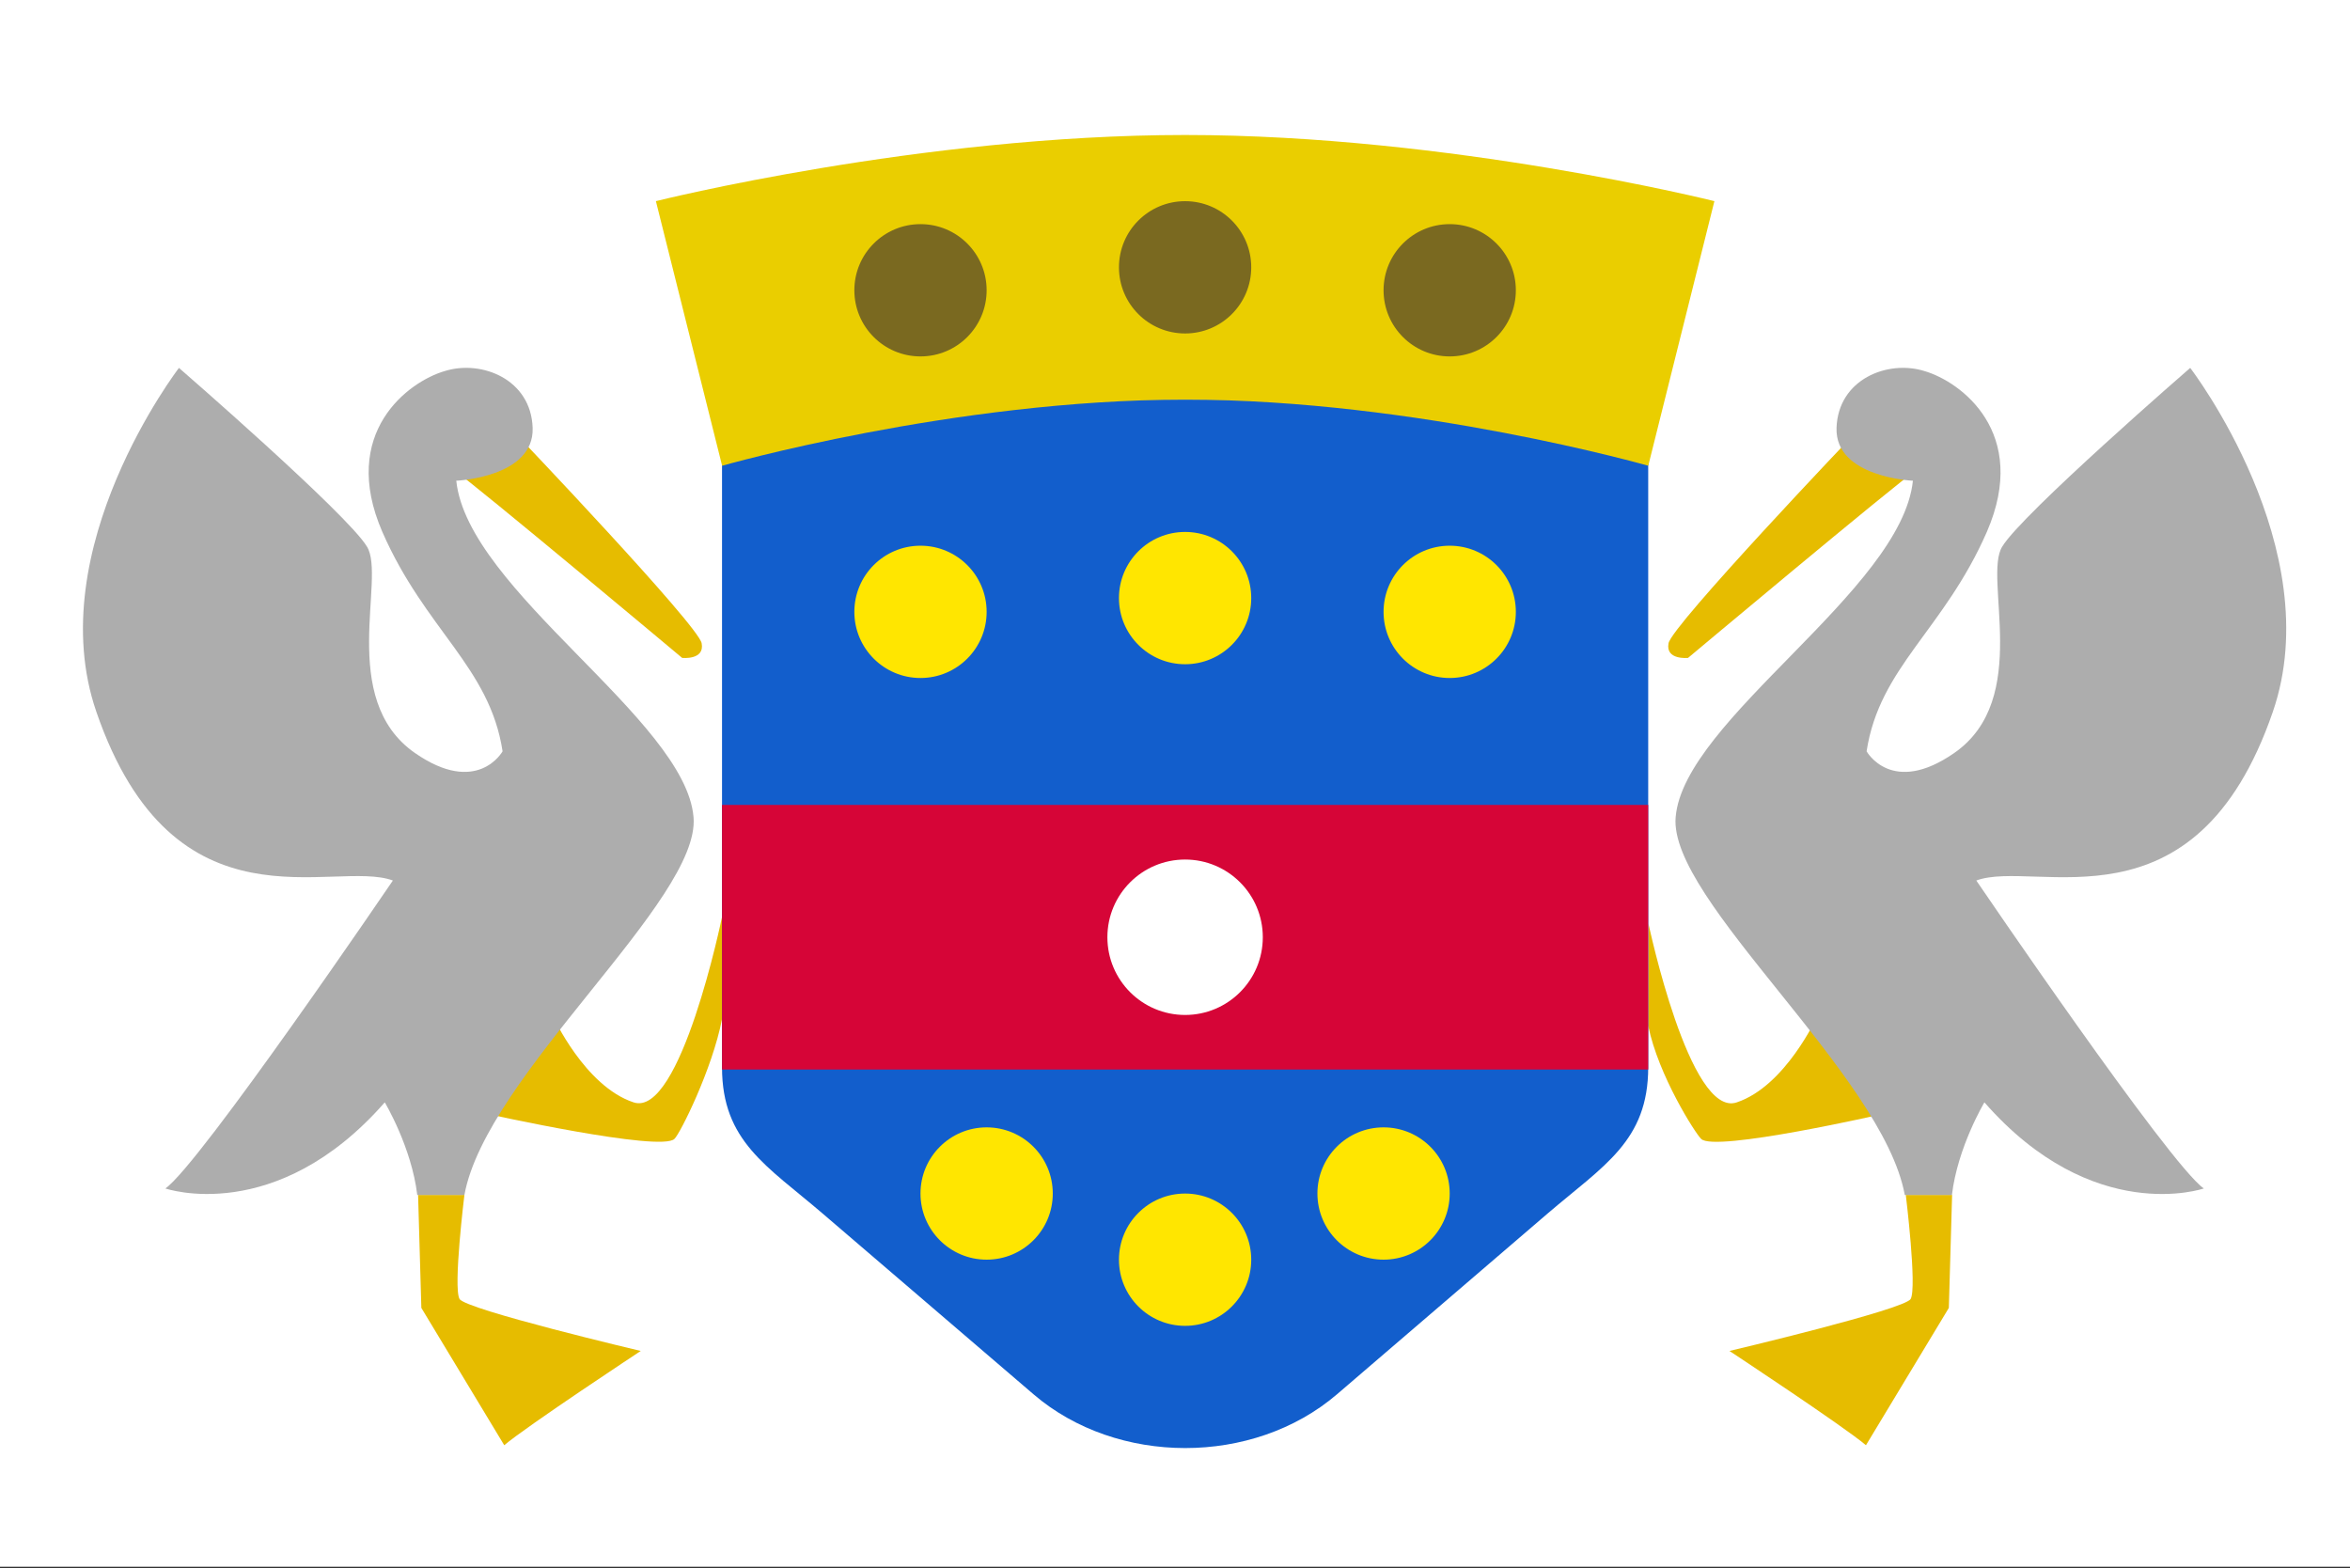 <svg width="517" height="345" viewBox="0 0 517 345" fill="none" xmlns="http://www.w3.org/2000/svg">
<rect x="0" y="0" width="517" height="345" fill="#333333" stroke="none"/>
<g clip-path="url(#clip0_4920_18898)">
<path d="M0 0H517V344.663H0V0Z" fill="white"/>
<path d="M158.846 201.711C158.846 201.711 149.718 246.07 139.348 242.495C128.624 238.921 121.646 223.552 121.646 223.552L106.985 245C106.985 245 145.538 253.562 148.395 250.523C149.627 249.372 156.685 235.276 158.836 224.219V201.711H158.846ZM102.168 262.873C102.168 262.873 99.664 283.25 101.098 285.754C102.35 288.076 140.963 297.194 140.963 297.194C140.963 297.194 115.76 313.815 110.933 317.935L92.697 287.723L91.98 262.873H102.168ZM113.609 95.564C113.609 95.564 153.646 137.571 154.363 141.509C155.08 145.265 150.071 144.73 150.071 144.73C150.071 144.73 104.844 106.833 99.664 103.259C94.302 99.674 113.609 95.564 113.609 95.564Z" fill="#E6BC00"/>
<path d="M100.381 105.753C100.381 105.753 117.537 105.036 117.183 94.13C116.83 83.406 105.924 79.115 97.877 81.619C89.829 83.942 74.642 95.201 84.114 117.011C93.585 138.641 107.712 146.688 110.569 165.278C110.569 165.278 105.056 175.235 91.263 165.632C74.198 153.747 85.002 127.018 80.721 120.233C76.429 113.083 39.371 80.933 39.371 80.933C39.371 80.933 8.835 120.687 21.195 156.584C38.31 206.275 73.44 188.877 86.436 193.703C86.436 193.703 43.895 256.268 36.382 261.448C36.382 261.448 60.697 269.85 84.649 242.505C84.649 242.505 90.546 252.34 91.798 262.882H102.168C106.995 236.426 154.181 197.995 152.576 179.758C150.788 158.301 102.885 129.886 100.381 105.753Z" fill="#ADADAD"/>
<path d="M362.678 203.236C362.678 203.236 371.725 246.08 382.095 242.506C392.819 238.931 399.796 223.562 399.796 223.562L414.458 245.01C414.458 245.01 377.097 253.573 374.239 250.533C373.018 249.382 364.828 236.609 362.607 225.632L362.678 203.236ZM419.275 262.873C419.275 262.873 421.779 283.25 420.345 285.754C419.093 288.076 380.48 297.194 380.48 297.194C380.48 297.194 405.683 313.815 410.51 317.935L428.746 287.723L429.463 262.873H419.275ZM407.834 95.564C407.834 95.564 367.797 137.571 367.08 141.509C366.363 145.265 371.372 144.73 371.372 144.73C371.372 144.73 416.599 106.833 421.779 103.259C426.969 99.674 407.834 95.564 407.834 95.564Z" fill="#E6BC00"/>
<path d="M158.846 87.91H362.607V234.791C362.607 251.008 352.822 256.39 340.483 266.952L294.114 306.747C275.686 322.519 245.737 322.469 227.399 306.747L180.94 266.932C168.742 256.48 158.846 251.068 158.846 234.801V87.91Z" fill="#125ECC"/>
<path d="M202.509 149.152C194.471 149.152 187.958 142.639 187.958 134.602C187.958 126.564 194.471 120.051 202.509 120.051C210.546 120.051 217.059 126.564 217.059 134.602C217.059 142.639 210.546 149.152 202.509 149.152ZM260.722 146.123C252.684 146.123 246.171 139.61 246.171 131.572C246.171 123.534 252.684 117.021 260.722 117.021C268.759 117.021 275.272 123.534 275.272 131.572C275.272 139.61 268.759 146.123 260.722 146.123ZM318.935 149.152C310.897 149.152 304.384 142.639 304.384 134.602C304.384 126.564 310.897 120.051 318.935 120.051C326.972 120.051 333.485 126.564 333.485 134.602C333.485 142.639 326.972 149.152 318.935 149.152ZM217.059 277.11C209.022 277.11 202.509 270.597 202.509 262.559C202.509 254.521 209.022 248.008 217.059 248.008C225.097 248.008 231.61 254.521 231.61 262.559C231.62 270.597 225.097 277.11 217.059 277.11ZM260.722 291.671C252.684 291.671 246.171 285.158 246.171 277.12C246.171 269.082 252.684 262.569 260.722 262.569C268.759 262.569 275.272 269.082 275.272 277.12C275.272 285.147 268.759 291.671 260.722 291.671ZM304.384 277.11C296.346 277.11 289.833 270.597 289.833 262.559C289.833 254.521 296.346 248.008 304.384 248.008C312.422 248.008 318.935 254.521 318.935 262.559C318.935 270.597 312.422 277.11 304.384 277.11Z" fill="#FFE600"/>
<path d="M158.846 177.072H362.607V235.285H158.846V177.072Z" fill="#D60537"/>
<path d="M144.296 44.248C144.296 44.248 202.508 29.697 260.732 29.697C318.955 29.697 377.168 44.248 377.168 44.248L362.617 102.461C362.617 102.461 311.674 87.91 260.742 87.91C209.809 87.91 158.866 102.461 158.866 102.461L144.296 44.248Z" fill="#EACE00"/>
<path d="M260.722 73.359C252.684 73.359 246.171 66.846 246.171 58.809C246.171 50.771 252.684 44.258 260.722 44.258C268.759 44.258 275.272 50.771 275.272 58.809C275.272 66.846 268.759 73.359 260.722 73.359ZM318.934 78.408C310.897 78.408 304.384 71.895 304.384 63.857C304.384 55.82 310.897 49.307 318.934 49.307C326.972 49.307 333.485 55.82 333.485 63.857C333.485 71.895 326.972 78.408 318.934 78.408ZM202.509 78.408C194.471 78.408 187.958 71.895 187.958 63.857C187.958 55.82 194.471 49.307 202.509 49.307C210.546 49.307 217.059 55.82 217.059 63.857C217.059 71.895 210.546 78.408 202.509 78.408Z" fill="#7A6920"/>
<path d="M368.645 179.758C367.04 197.995 414.226 236.426 419.053 262.882H429.423C430.675 252.34 436.572 242.505 436.572 242.505C460.524 269.86 484.839 261.448 484.839 261.448C477.326 256.268 434.785 193.703 434.785 193.703C447.791 188.877 482.92 206.275 500.026 156.584C512.385 120.687 481.85 80.933 481.85 80.933C481.85 80.933 444.792 113.083 440.5 120.233C436.209 127.028 447.023 153.757 429.958 165.632C416.165 175.235 410.651 165.278 410.651 165.278C413.509 146.688 427.636 138.641 437.107 117.011C446.579 95.201 431.392 83.942 423.344 81.619C415.296 79.115 404.401 83.406 404.038 94.13C403.684 105.036 420.84 105.753 420.84 105.753C418.336 129.886 370.433 158.301 368.645 179.758Z" fill="#ADADAD"/>
<path d="M260.722 223.28C270.163 223.28 277.817 215.626 277.817 206.184C277.817 196.743 270.163 189.089 260.722 189.089C251.28 189.089 243.626 196.743 243.626 206.184C243.626 215.626 251.28 223.28 260.722 223.28Z" fill="white"/>
</g>
<defs>
<clipPath id="clip0_4920_18898">
<rect width="517" height="344.663" fill="white"/>
</clipPath>
</defs>
</svg>
